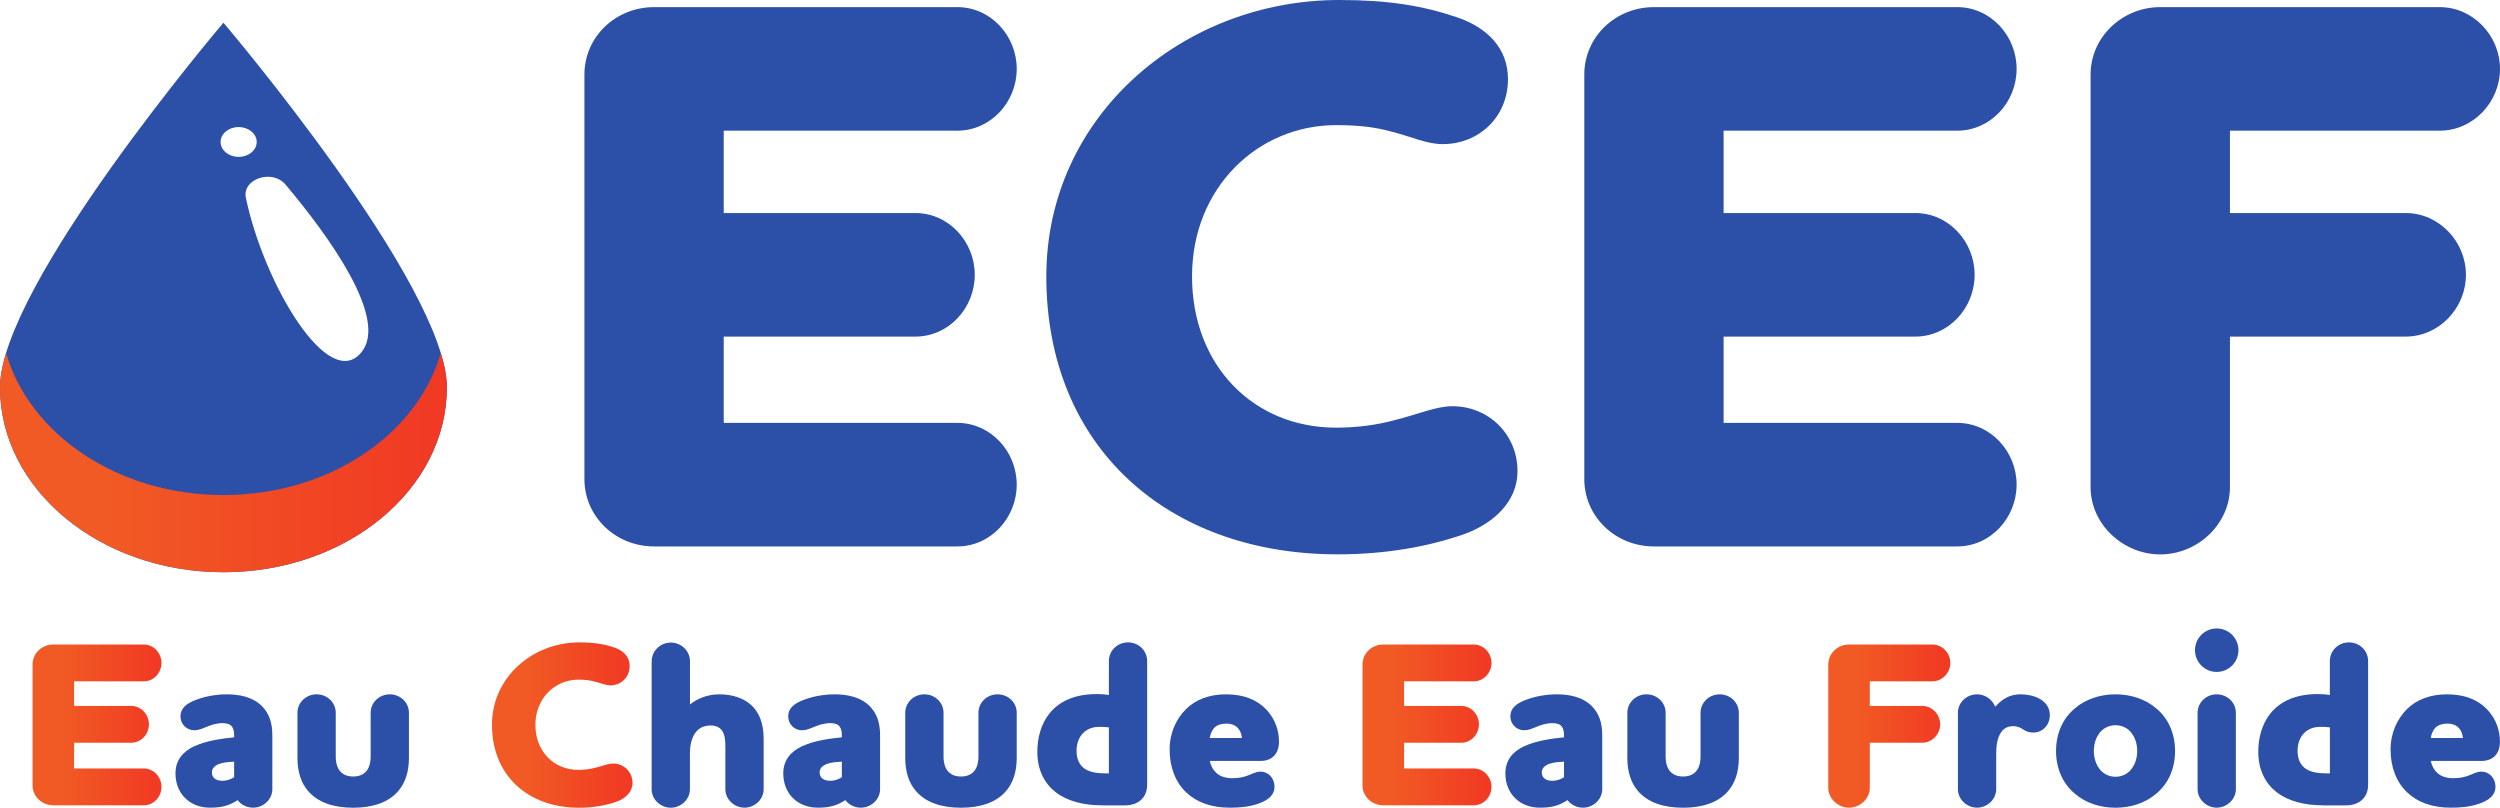 <?xml version="1.0" encoding="UTF-8"?>
<svg id="Calque_2" data-name="Calque 2" xmlns="http://www.w3.org/2000/svg" xmlns:xlink="http://www.w3.org/1999/xlink" viewBox="0 0 414 133.75">
  <defs>
    <style>
      .cls-1 {
        fill: url(#Dégradé_sans_nom_2);
      }

      .cls-1, .cls-2, .cls-3, .cls-4, .cls-5, .cls-6 {
        stroke-width: 0px;
      }

      .cls-2 {
        fill: url(#Dégradé_sans_nom_2-5);
      }

      .cls-3 {
        fill: url(#Dégradé_sans_nom_2-4);
      }

      .cls-4 {
        fill: url(#Dégradé_sans_nom_2-3);
      }

      .cls-5 {
        fill: url(#Dégradé_sans_nom_2-2);
      }

      .cls-6 {
        fill: #2c50a8;
      }
    </style>
    <linearGradient id="Dégradé_sans_nom_2" data-name="Dégradé sans nom 2" x1="0" y1="76.61" x2="74" y2="76.61" gradientUnits="userSpaceOnUse">
      <stop offset=".24" stop-color="#f15a24"/>
      <stop offset="1" stop-color="#f13824"/>
    </linearGradient>
    <linearGradient id="Dégradé_sans_nom_2-2" data-name="Dégradé sans nom 2" x1="5.39" y1="120.04" x2="26.75" y2="120.04" xlink:href="#Dégradé_sans_nom_2"/>
    <linearGradient id="Dégradé_sans_nom_2-3" data-name="Dégradé sans nom 2" x1="81.46" y1="120.06" x2="104.73" y2="120.06" xlink:href="#Dégradé_sans_nom_2"/>
    <linearGradient id="Dégradé_sans_nom_2-4" data-name="Dégradé sans nom 2" x1="225.62" y1="120.04" x2="246.98" y2="120.04" xlink:href="#Dégradé_sans_nom_2"/>
    <linearGradient id="Dégradé_sans_nom_2-5" data-name="Dégradé sans nom 2" x1="302.75" y1="120.24" x2="322.97" y2="120.24" xlink:href="#Dégradé_sans_nom_2"/>
  </defs>
  <g id="Calque_1-2" data-name="Calque 1">
    <g>
      <g>
        <path class="cls-6" d="M119.85,70.03h38.69c5.51,0,9.83,4.73,9.83,10.23s-4.32,10.23-9.83,10.23h-50.22c-6.43,0-11.54-4.98-11.54-11.15V12.33c0-6.17,5.11-11.15,11.54-11.15h50.22c5.51,0,9.83,4.72,9.83,10.23s-4.32,10.23-9.83,10.23h-38.69v13.64h31.74c5.51,0,9.83,4.72,9.83,10.23s-4.32,10.23-9.83,10.23h-31.74v14.29Z"/>
        <path class="cls-6" d="M238.97,23.87c-2.75,0-4.99-1.18-8.65-2.1-2.37-.66-5.11-1.05-9.05-1.05-12.98,0-23.87,10.36-23.87,25.05s10.1,25.05,23.87,25.05c3.8,0,6.95-.53,9.44-1.18,4.2-1.05,7.08-2.37,9.83-2.37,5.91,0,10.76,4.59,10.76,10.76,0,5.11-4.07,8.65-8.66,10.36-5.9,2.1-13.11,3.41-21.11,3.41-28.07,0-48.26-17.7-48.26-46.03,0-26.49,22.56-45.77,48.52-45.77,8,0,13.77.92,19.54,2.88,4.98,1.71,8.39,5.11,8.39,10.23,0,6.29-4.85,10.75-10.75,10.75Z"/>
        <path class="cls-6" d="M285.43,70.03h38.69c5.51,0,9.83,4.73,9.83,10.23s-4.32,10.23-9.83,10.23h-50.22c-6.43,0-11.54-4.98-11.54-11.15V12.33c0-6.17,5.11-11.15,11.54-11.15h50.22c5.51,0,9.83,4.72,9.83,10.23s-4.32,10.23-9.83,10.23h-38.69v13.64h31.74c5.51,0,9.83,4.72,9.83,10.23s-4.32,10.23-9.83,10.23h-31.74v14.29Z"/>
        <path class="cls-6" d="M404.03,1.18c5.51,0,9.97,4.72,9.97,10.23s-4.46,10.23-9.97,10.23h-34.75v13.64h29.11c5.51,0,9.97,4.72,9.97,10.23s-4.46,10.23-9.97,10.23h-29.11v24.92c0,6.16-5.38,11.15-11.54,11.15s-11.54-4.99-11.54-11.15V12.33c0-6.17,5.24-11.15,11.54-11.15h46.29Z"/>
      </g>
      <g>
        <path class="cls-6" d="M37,3.76S0,47.25,0,64.15s16.57,30.61,37,30.61,37-13.7,37-30.61S37,3.76,37,3.76ZM36.53,23.51c0-1.37,1.34-2.47,2.99-2.47s2.99,1.11,2.99,2.47-1.34,2.47-2.99,2.47-2.99-1.11-2.99-2.47ZM59.88,58.3c-5.39,6.75-16.1-11.06-19.16-25.52-.67-3.16,4.36-4.84,6.57-2.21,7.32,8.72,17.02,22.18,12.59,27.73Z"/>
        <path class="cls-1" d="M37,81.98c-17.49,0-32.13-10.04-35.99-23.52-.64,2.11-1.01,4.03-1.01,5.69,0,16.9,16.57,30.61,37,30.61s37-13.7,37-30.61c0-1.66-.36-3.58-1.01-5.69-3.86,13.49-18.51,23.52-35.99,23.52Z"/>
      </g>
      <g>
        <path class="cls-5" d="M12.27,127.26h11.54c1.64,0,2.93,1.41,2.93,3.05s-1.29,3.05-2.93,3.05h-14.98c-1.92,0-3.44-1.49-3.44-3.32v-19.99c0-1.84,1.53-3.32,3.44-3.32h14.98c1.64,0,2.93,1.41,2.93,3.05s-1.29,3.05-2.93,3.05h-11.54v4.07h9.46c1.64,0,2.93,1.41,2.93,3.05s-1.29,3.05-2.93,3.05h-9.46v4.26Z"/>
        <path class="cls-6" d="M32.16,123.59c2-.94,4.62-1.29,6.61-1.49v-.27c0-.62-.08-1.13-.35-1.49-.27-.39-.78-.59-1.56-.59-1.06,0-2.03.35-2.78.67-.7.27-1.17.51-1.92.51-1.25,0-2.27-1.02-2.27-2.27,0-1.48,1.09-2.19,2.5-2.74,1.6-.63,3.52-.94,5.2-.94,1.84,0,4.3.35,5.9,2.07,1.02,1.1,1.61,2.5,1.61,4.73v8.92c0,1.68-1.49,3.05-3.17,3.05-1.06,0-2-.47-2.58-1.25-1.53,1.02-2.89,1.25-4.58,1.25-3.32,0-5.71-2.31-5.71-5.67,0-2.27,1.29-3.64,3.09-4.5ZM38.77,128.71v-2.58c-.7.04-1.53.08-2.27.31-.78.24-1.41.7-1.41,1.45,0,.94.7,1.41,1.76,1.41.55,0,1.25-.16,1.92-.59Z"/>
        <path class="cls-6" d="M49.26,118.03c0-1.68,1.41-3.05,3.17-3.05s3.17,1.37,3.17,3.05v7.27c0,.7.12,1.37.39,1.92.43.82,1.21,1.37,2.5,1.37s2.07-.55,2.5-1.37c.27-.55.39-1.21.39-1.92v-7.27c0-1.68,1.41-3.05,3.17-3.05s3.17,1.37,3.17,3.05v7.47c0,2.35-.63,4.15-1.72,5.44-1.64,1.96-4.3,2.82-7.51,2.82s-5.87-.86-7.51-2.82c-1.1-1.29-1.72-3.09-1.72-5.44v-7.47Z"/>
        <path class="cls-4" d="M101.06,113.49c-.82,0-1.49-.35-2.58-.62-.7-.2-1.53-.32-2.7-.32-3.87,0-7.12,3.09-7.12,7.47s3.01,7.47,7.12,7.47c1.13,0,2.07-.16,2.82-.35,1.25-.31,2.11-.7,2.93-.7,1.76,0,3.21,1.37,3.21,3.21,0,1.53-1.21,2.58-2.58,3.09-1.76.63-3.91,1.02-6.3,1.02-8.37,0-14.39-5.28-14.39-13.73,0-7.9,6.73-13.65,14.47-13.65,2.39,0,4.11.27,5.83.86,1.49.51,2.5,1.53,2.5,3.05,0,1.88-1.45,3.21-3.21,3.21Z"/>
        <path class="cls-6" d="M107.92,109.5c0-1.72,1.45-3.09,3.17-3.09s3.17,1.37,3.17,3.09v7.16c.59-.47,1.25-.86,1.96-1.13.86-.35,1.84-.55,2.89-.55,1.96,0,3.91.51,5.32,1.8,1.21,1.13,2.03,2.89,2.03,5.51v8.41c0,1.68-1.48,3.05-3.17,3.05s-3.17-1.37-3.17-3.05v-7.04c0-.9-.04-2.03-.63-2.78-.35-.43-.94-.74-1.8-.74-1.33,0-2.19.59-2.7,1.45-.55.9-.74,2.07-.74,3.17v5.95c0,1.68-1.49,3.05-3.17,3.05s-3.17-1.37-3.17-3.05v-21.2Z"/>
        <path class="cls-6" d="M132.8,123.59c1.99-.94,4.61-1.29,6.61-1.49v-.27c0-.62-.08-1.13-.35-1.49-.27-.39-.78-.59-1.57-.59-1.05,0-2.03.35-2.78.67-.7.27-1.17.51-1.91.51-1.25,0-2.27-1.02-2.27-2.27,0-1.48,1.1-2.19,2.5-2.74,1.61-.63,3.52-.94,5.2-.94,1.84,0,4.3.35,5.9,2.07,1.02,1.1,1.61,2.5,1.61,4.73v8.92c0,1.68-1.49,3.05-3.17,3.05-1.06,0-1.99-.47-2.58-1.25-1.53,1.02-2.89,1.25-4.57,1.25-3.32,0-5.71-2.31-5.71-5.67,0-2.27,1.29-3.64,3.09-4.5ZM139.41,128.71v-2.58c-.7.04-1.53.08-2.27.31-.78.24-1.41.7-1.41,1.45,0,.94.7,1.41,1.76,1.41.55,0,1.25-.16,1.92-.59Z"/>
        <path class="cls-6" d="M149.91,118.03c0-1.68,1.41-3.05,3.17-3.05s3.17,1.37,3.17,3.05v7.27c0,.7.12,1.37.39,1.92.43.82,1.21,1.37,2.5,1.37s2.07-.55,2.5-1.37c.27-.55.39-1.21.39-1.92v-7.27c0-1.68,1.41-3.05,3.17-3.05s3.17,1.37,3.17,3.05v7.47c0,2.35-.63,4.15-1.72,5.44-1.64,1.96-4.3,2.82-7.51,2.82s-5.87-.86-7.51-2.82c-1.1-1.29-1.72-3.09-1.72-5.44v-7.47Z"/>
        <path class="cls-6" d="M182.46,133.36c-2.97,0-5.71-.67-7.67-2.19-1.84-1.45-3.01-3.68-3.01-6.69,0-2.23.59-4.61,2.07-6.41,1.53-1.84,3.99-3.13,7.75-3.13.7,0,1.41.04,2.03.16v-5.63c0-1.72,1.41-3.09,3.17-3.09s3.17,1.37,3.17,3.09v20.5c0,2.27-1.68,3.4-3.6,3.4h-3.91ZM183.63,128.08v-7.63c-.55-.08-1.06-.08-1.64-.08-1.25,0-2.27.51-2.89,1.33-.55.7-.82,1.61-.82,2.66,0,1.45.55,2.39,1.33,2.93.98.67,2.31.78,3.56.78h.47Z"/>
        <path class="cls-6" d="M211.06,130.27c0,1.29-.86,2.15-2.58,2.78-1.72.62-3.36.7-4.85.7-3.05,0-5.47-.9-7.16-2.5-1.8-1.68-2.78-4.18-2.78-7.12,0-2.78,1.09-5.09,2.74-6.73,1.57-1.53,3.8-2.42,6.61-2.42,2.97,0,5.08.94,6.49,2.35,1.8,1.8,2.27,3.87,2.27,5.51,0,1.96-1.13,3.17-3.05,3.17h-8.41c.2.86.55,1.49,1.06,1.96.62.59,1.53.9,2.66.9,1.02,0,1.72-.16,2.31-.35.94-.31,1.53-.74,2.35-.74,1.37,0,2.34,1.13,2.34,2.5ZM205.66,122.22c-.08-.63-.2-1.1-.63-1.61-.43-.51-1.1-.78-1.96-.78-.78,0-1.56.23-1.99.7-.39.43-.63.98-.75,1.68h5.32Z"/>
        <path class="cls-3" d="M232.51,127.26h11.54c1.64,0,2.94,1.41,2.94,3.05s-1.29,3.05-2.94,3.05h-14.98c-1.92,0-3.44-1.49-3.44-3.32v-19.99c0-1.84,1.53-3.32,3.44-3.32h14.98c1.64,0,2.94,1.41,2.94,3.05s-1.29,3.05-2.94,3.05h-11.54v4.07h9.47c1.64,0,2.93,1.41,2.93,3.05s-1.29,3.05-2.93,3.05h-9.47v4.26Z"/>
        <path class="cls-6" d="M252.39,123.59c1.99-.94,4.61-1.29,6.61-1.49v-.27c0-.62-.08-1.13-.35-1.49-.27-.39-.78-.59-1.57-.59-1.05,0-2.03.35-2.78.67-.7.27-1.17.51-1.91.51-1.25,0-2.27-1.02-2.27-2.27,0-1.48,1.1-2.19,2.5-2.74,1.61-.63,3.52-.94,5.2-.94,1.84,0,4.3.35,5.9,2.07,1.02,1.1,1.61,2.5,1.61,4.73v8.92c0,1.68-1.49,3.05-3.17,3.05-1.06,0-1.99-.47-2.58-1.25-1.53,1.02-2.89,1.25-4.58,1.25-3.32,0-5.71-2.31-5.71-5.67,0-2.27,1.29-3.64,3.09-4.5ZM259,128.71v-2.58c-.7.04-1.53.08-2.27.31-.78.24-1.41.7-1.41,1.45,0,.94.7,1.41,1.76,1.41.55,0,1.25-.16,1.92-.59Z"/>
        <path class="cls-6" d="M269.49,118.03c0-1.68,1.41-3.05,3.17-3.05s3.17,1.37,3.17,3.05v7.27c0,.7.12,1.37.39,1.92.43.82,1.21,1.37,2.5,1.37s2.07-.55,2.5-1.37c.27-.55.39-1.21.39-1.92v-7.27c0-1.68,1.41-3.05,3.17-3.05s3.17,1.37,3.17,3.05v7.47c0,2.35-.63,4.15-1.72,5.44-1.64,1.96-4.3,2.82-7.51,2.82s-5.87-.86-7.51-2.82c-1.1-1.29-1.72-3.09-1.72-5.44v-7.47Z"/>
        <path class="cls-2" d="M320,106.73c1.64,0,2.97,1.41,2.97,3.05s-1.33,3.05-2.97,3.05h-10.36v4.07h8.68c1.64,0,2.97,1.41,2.97,3.05s-1.33,3.05-2.97,3.05h-8.68v7.43c0,1.84-1.61,3.32-3.44,3.32s-3.44-1.49-3.44-3.32v-20.38c0-1.84,1.56-3.32,3.44-3.32h13.81Z"/>
        <path class="cls-6" d="M337.69,115.68c1.02.55,1.76,1.45,1.76,2.74,0,1.64-1.18,2.89-2.74,2.89-.7,0-1.21-.19-1.72-.55-.43-.27-.94-.51-1.57-.51-.94,0-1.56.35-1.99.94-.7.94-.86,2.39-.86,3.68v5.83c0,1.68-1.49,3.05-3.17,3.05s-3.17-1.37-3.17-3.05v-12.67c0-1.68,1.41-3.05,3.17-3.05,1.37,0,2.5.86,2.97,1.99h.12c.39-.47.86-.86,1.37-1.21.74-.47,1.61-.78,2.74-.78.98,0,2.15.19,3.09.7Z"/>
        <path class="cls-6" d="M343.57,117.33c1.76-1.53,4.18-2.35,6.76-2.35s5.01.82,6.77,2.35c1.92,1.6,3.09,4.07,3.09,7.04s-1.17,5.44-3.09,7.04c-1.76,1.53-4.18,2.35-6.77,2.35s-5.01-.82-6.76-2.35c-1.92-1.61-3.09-4.07-3.09-7.04s1.17-5.44,3.09-7.04ZM347.87,127.57c.62.67,1.48,1.06,2.46,1.06s1.84-.39,2.46-1.06c.7-.78,1.13-1.91,1.13-3.21s-.43-2.42-1.13-3.21c-.62-.67-1.49-1.05-2.46-1.05s-1.84.39-2.46,1.05c-.7.78-1.13,1.92-1.13,3.21s.43,2.43,1.13,3.21Z"/>
        <path class="cls-6" d="M363.49,107.67c0-1.99,1.61-3.6,3.6-3.6s3.6,1.61,3.6,3.6-1.61,3.6-3.6,3.6-3.6-1.6-3.6-3.6ZM367.09,114.98c1.76,0,3.17,1.37,3.17,3.05v12.67c0,1.68-1.49,3.05-3.17,3.05s-3.17-1.37-3.17-3.05v-12.67c0-1.68,1.41-3.05,3.17-3.05Z"/>
        <path class="cls-6" d="M384.65,133.36c-2.97,0-5.71-.67-7.67-2.19-1.84-1.45-3.01-3.68-3.01-6.69,0-2.23.59-4.61,2.07-6.41,1.53-1.84,3.99-3.13,7.75-3.13.7,0,1.41.04,2.03.16v-5.63c0-1.72,1.41-3.09,3.17-3.09s3.17,1.37,3.17,3.09v20.5c0,2.27-1.68,3.4-3.6,3.4h-3.91ZM385.83,128.08v-7.63c-.55-.08-1.06-.08-1.64-.08-1.25,0-2.27.51-2.89,1.33-.55.7-.82,1.61-.82,2.66,0,1.45.55,2.39,1.33,2.93.98.67,2.31.78,3.56.78h.47Z"/>
        <path class="cls-6" d="M413.25,130.27c0,1.29-.86,2.15-2.58,2.78-1.72.62-3.36.7-4.85.7-3.05,0-5.47-.9-7.16-2.5-1.8-1.68-2.78-4.18-2.78-7.12,0-2.78,1.09-5.09,2.74-6.73,1.57-1.53,3.8-2.42,6.61-2.42,2.97,0,5.08.94,6.49,2.35,1.8,1.8,2.27,3.87,2.27,5.51,0,1.96-1.13,3.17-3.05,3.17h-8.41c.2.86.55,1.49,1.06,1.96.62.59,1.53.9,2.66.9,1.02,0,1.72-.16,2.31-.35.94-.31,1.53-.74,2.35-.74,1.37,0,2.34,1.13,2.34,2.5ZM407.86,122.22c-.08-.63-.2-1.1-.63-1.61-.43-.51-1.1-.78-1.96-.78-.78,0-1.56.23-1.99.7-.39.43-.63.98-.75,1.68h5.32Z"/>
      </g>
    </g>
  </g>
</svg>